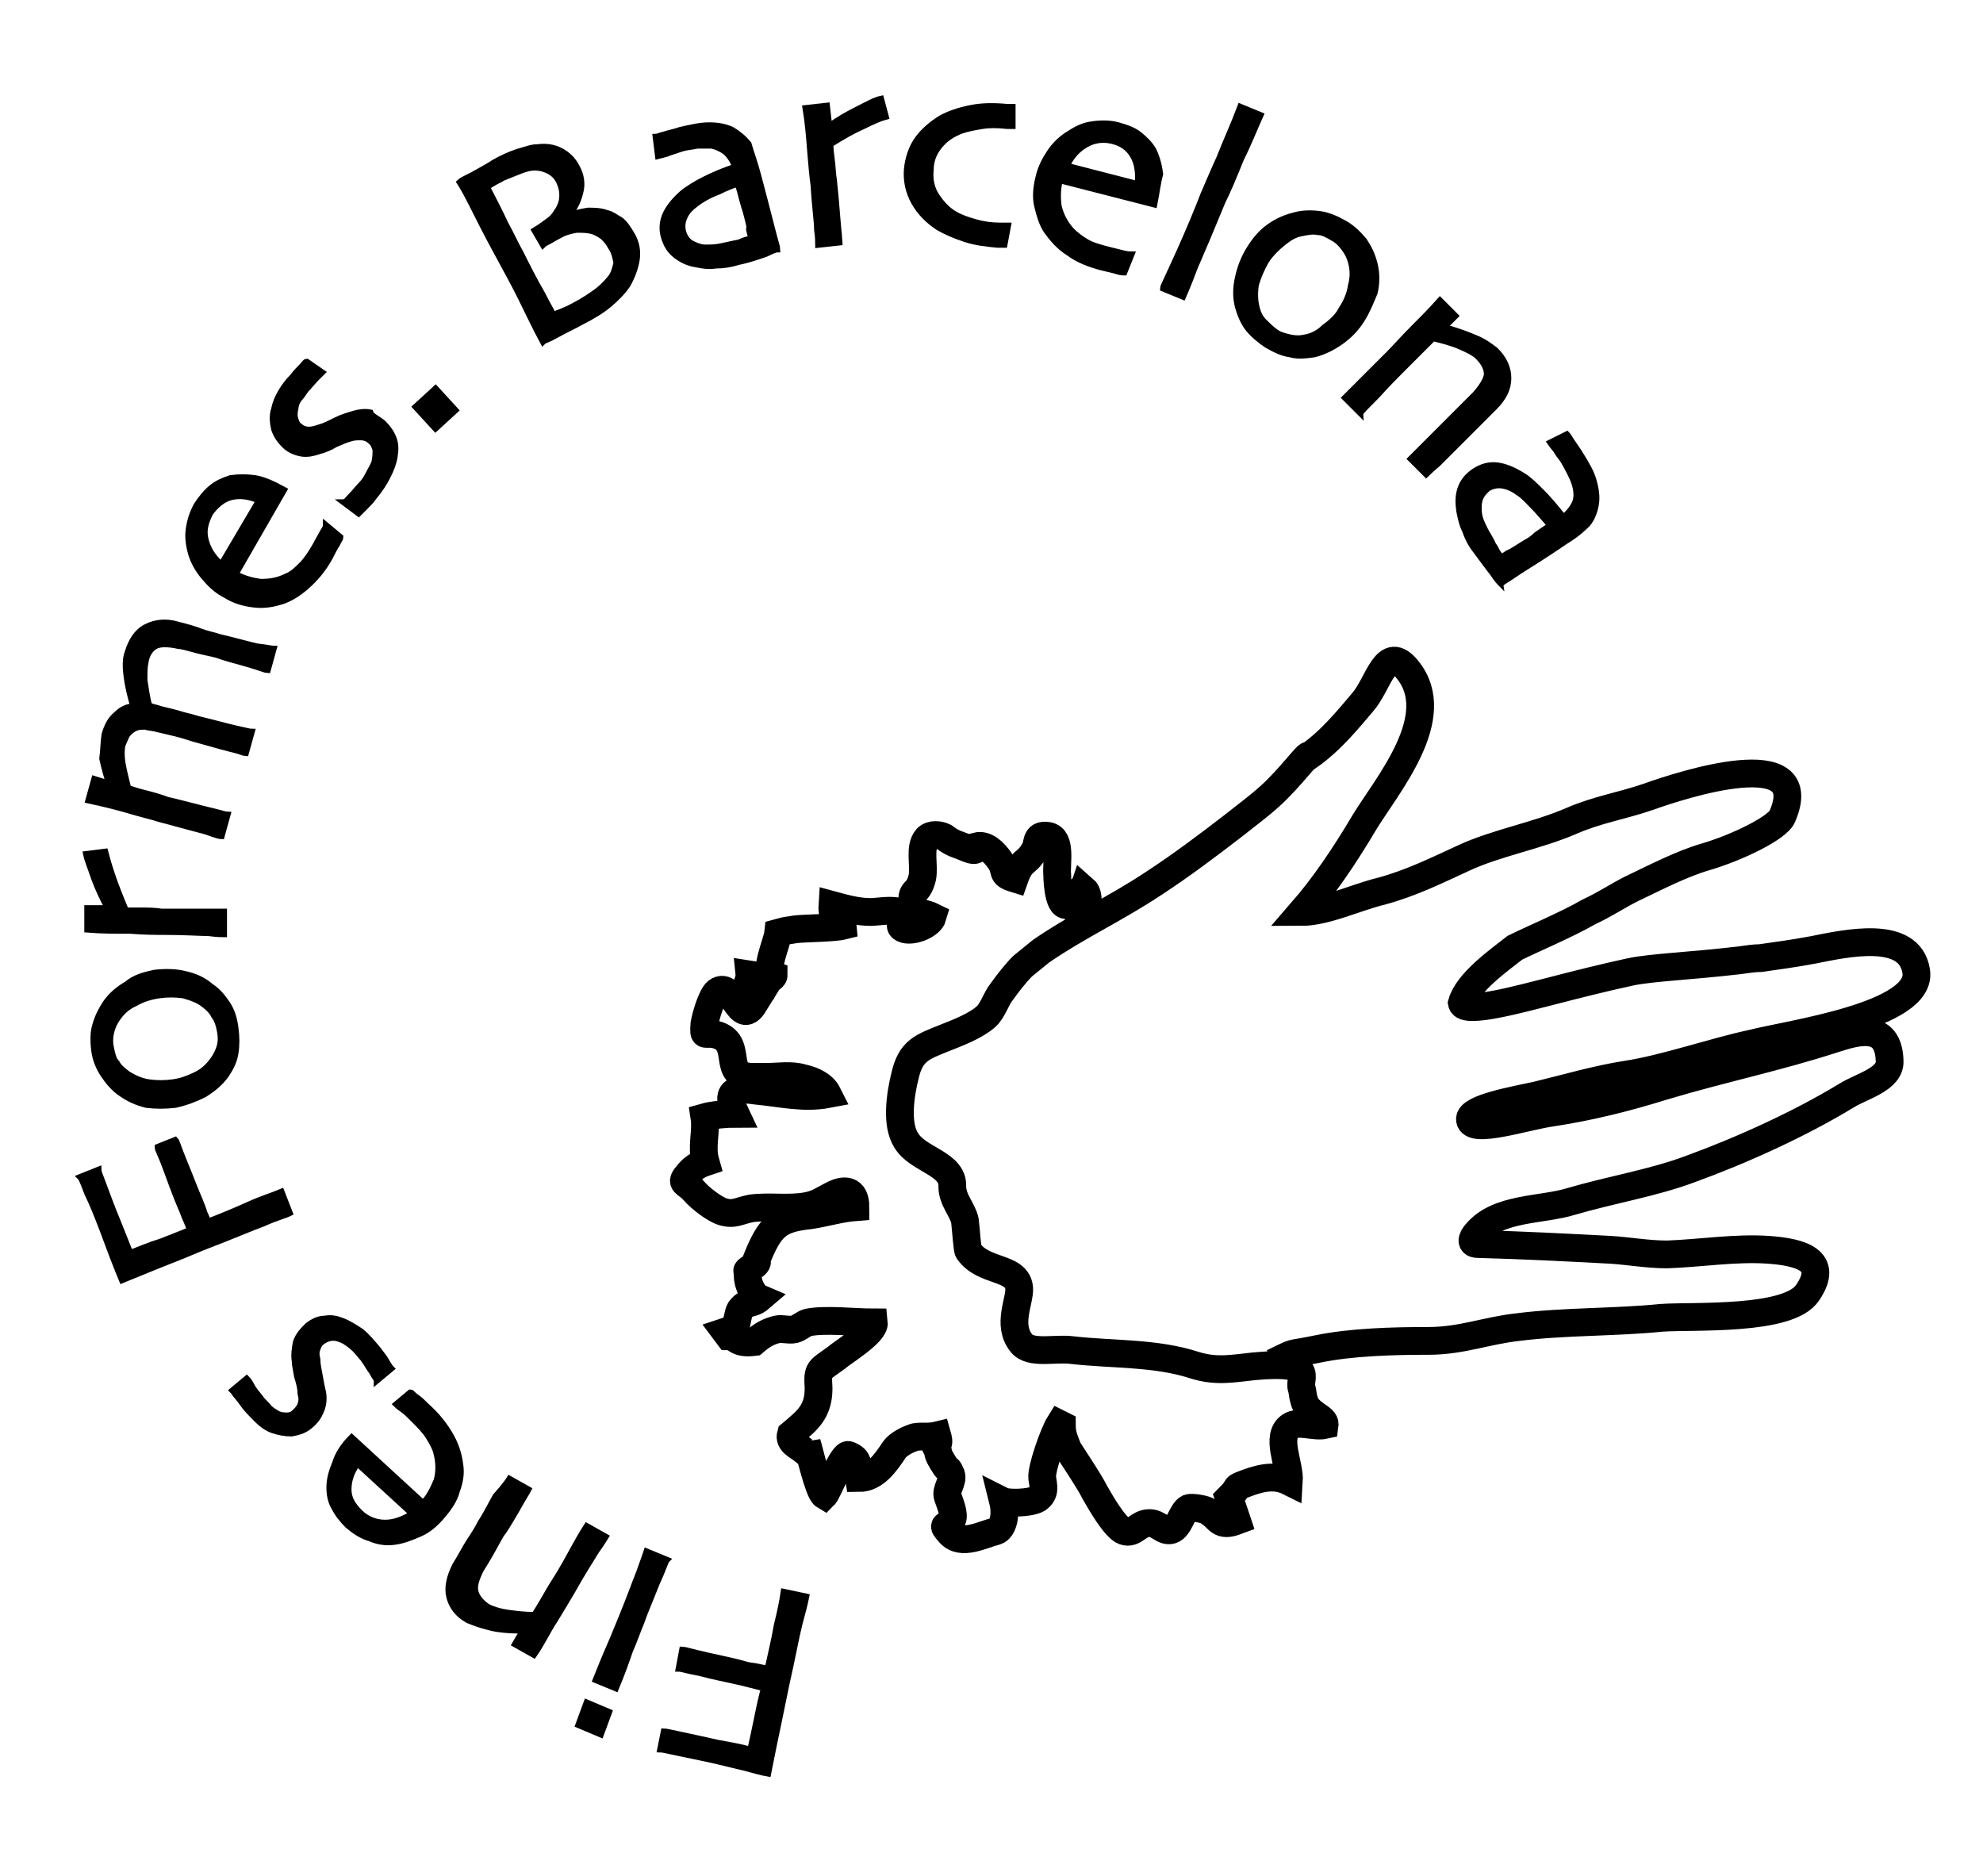 <?xml version="1.0" encoding="utf-8"?>
<!-- Generator: Adobe Illustrator 22.1.0, SVG Export Plug-In . SVG Version: 6.00 Build 0)  -->
<svg version="1.1" id="Capa_1" xmlns="http://www.w3.org/2000/svg" xmlns:xlink="http://www.w3.org/1999/xlink" x="0px" y="0px"
	 viewBox="0 0 172 162.7" style="enable-background:new 0 0 172 162.7;" xml:space="preserve">
<style type="text/css">
	.st0{fill:none;stroke:#000000;stroke-width:2.409;}
	.st1{fill:none;stroke:#000000;stroke-width:0.576;}
</style>
<g>
	<path class="st0" d="M94.3,80.1c-0.2-0.9,0.4-2.4-0.3-3c-0.2,0.6-0.3,1.2-0.8,1.6c-0.1-0.2-0.2-0.3-0.3-0.5c-1,1.2-1.2-1.6-1.2-2.3
		c-0.1-1,0.4-3.2-0.8-3.4c-1.2-0.2-0.8,0.8-1.2,1.3C89,75,88.6,74.5,88,76.2c-1.3-0.4-0.6-0.6-1.3-1.6c-0.5-0.7-1.2-1.4-2-1.2
		c0.1,0.7-0.9,0.1-1.5-0.1c-0.6-0.2-0.9-0.4-1.3-0.7c-0.4-0.2-1.1-0.3-1.5,0.1c-0.7,0.8-0.2,2.3-0.4,3.4c-0.4,1.7-1.1,0.8-0.8,2.6
		c0.2,0.5,1.1,0.5,1.7,0.8c-0.2,0.7-1.6,1.3-2.4,1.1c-1-0.3,0.4-0.9-0.3-1.4c-0.6-0.4-2-0.1-2.7-0.1c-1.1,0-2.2-0.3-3.3-0.6
		c-0.1,1.5,0.8,0.6,0.9,1.8c-0.8,0.2-3.2,0.2-4.1,0.3c-1.1,0.2-0.4,0-1.5,0.3c-0.1,0.9-1.3,3.4-0.4,3.7c0,0.2-0.5,0.4-0.6,0.6
		c-0.6-0.2-0.8-0.6-1.5-0.7c0.1,1-1.8,3.3,0.4,2.6c-1.3,2.1-1.8-2.1-3.2-1.1c-0.5,0.4-1,2.2-1.1,2.8c-0.1,1.4,0,0.6,1.2,1
		c2.2,0.8,0.2,3.6,3,3.6c0.6,0,0.5,0,1.2,0c1,0,2.1-0.2,3.1,0.1c0.9,0.2,1.8,0.6,2.2,1.4c-2.1,0.4-4.1-0.1-6.2-0.3
		c-2-0.3-2.7,0.1-1.8,2c-0.8,0-2,0.1-2.7,0.3c0.2,1.3-0.3,2.5,0.1,3.9c-0.6,0.2-1.1,0.5-1.5,1c-0.8,0.9-0.2,0.7,0.5,1.5
		c0.5,0.6,1.8,1.6,2.5,1.8c1,0.3,1.4-0.1,2.5-0.3c1.6-0.2,3.2,0.1,4.8-0.2c1-0.2,1.3-0.5,2.1-0.9c1.1-0.6,2.1-0.6,2.1,1
		c-1.3,0.1-2.6,0.5-3.9,0.7c-2.8,0.3-3.5,0.9-4.7,3.9c0.4,0.4-1.2,0.9-0.7,1c-0.2,0.7,0.3,2,1,2.3c-0.7,0.6-1.1,0.2-1.7,1
		c-0.2,0.3-0.3,1.3-0.4,1.5c-0.2,0.2-0.6,0.3-0.9,0.4c0,0,0.3,0.4,0.3,0.4c0.7,0,0.6,0.7,2.2,0.5c0.7-0.6,1.2-0.9,2-1.1
		c0.4-0.1,1,0.1,1.5,0c0.4-0.1,0.8-0.5,1.2-0.6c1.5-0.3,4,0,5.7,0c0.1,0.9-2.6,2.5-3.3,3.1c-1.5,1.1-1.6,0.9-1.5,2.6
		c0,1.5-0.5,2.4-1.7,3.4c-0.1,0.1-0.7,0.6-0.7,0.6c-0.2,0.7,0.6,1,1.1,1.4c0.1-0.2,0.3-0.4,0.3-0.6c0.2,0.6,1,4.2,1.5,4.5
		c0.3-0.3,1.6-3.7,2.1-3.5c1,0.4,0.7,0.8,0.9,2c1.4,0,2.3-1.3,3.1-2.5c0.3-0.4,1-0.8,1.6-1c0.4-0.2,1.3,0,2.1-0.2
		c0.4,1.4-0.6,0.2,0,1.2c0.2,0.4-0.2,0.1,0.7,1.5c0.3,0.4,0.2,0,0.5,0.7c0.2,0.6-0.5,1.3-0.3,1.9c0.2,0.6,0.6,1.5,0.4,2
		c-0.4,0.8-1.1,0.2-0.2,1.2c1,1.1,2.8,0.1,4-0.2c0.6-0.2,0.9-1.4,0.6-2.6c0.4,0.2,2.3,0.2,3-0.2c0.7-0.5,0.5-1.1,0.4-1.8
		c-0.1-0.8,1-3.9,1.5-4.7c0,0,0.2,0.1,0.2,0.1c0,0.8,0.2,1.2,0.5,2c0,0.1,1.8,2.7,2.4,3.9c0.4,0.7,1.7,3,2.5,3.3
		c0.9,0.3,1.2-0.7,2.2-0.7c0.8,0,1.2,0.8,1.9,0.6c0.7-0.2,0.9-1.6,1.5-1.9c0.3-0.1,1.5,0.1,1.7,0.3c1,0.6,0.9,1.4,2.5,0.8
		c-0.3-0.9-0.4-1.2-0.7-2c1-1,0.4-0.8,1.1-1.1c1.3-0.5,2.7-1,4.1-0.3c0.1-1.5-1.2-3.9,0.1-4.8c0.7-0.5,2.1,0.1,3-0.1
		c0.1-0.7-1.5-0.9-1.8-2.2c-0.1-0.3-0.1-0.7-0.2-1c-0.3-0.9,1.4-2.4-4.1-1.9c-1.9,0.2-3.3,0.5-5.2-0.1c-3.4-1.1-7.1-0.9-10.6-1.3
		c-1.5-0.2-3.6,0.4-4.4-0.6c-1.3-1.6-0.1-3.7-0.2-4.8c-0.2-1.9-3.1-1.3-4.4-3.2c-0.1-0.1-0.2-1.7-0.3-2.6c-0.2-1-1.1-1.8-1.1-3
		c0.1-2-3-2.3-4-4c-0.9-1.4-0.5-4-0.1-5.6c0.5-2.2,1.5-2.5,3.5-3.3c1-0.4,2.6-1,3.5-1.8c0.6-0.5,0.9-1.6,1.4-2.2
		c0.5-0.7,1.2-1.6,1.8-2.2l1.6-1.3c3.2-2.2,6.5-3.7,9.8-5.9c2.3-1.5,4.7-3.3,6.9-5c1-0.8,2.1-1.6,3.1-2.5c1.8-1.6,3.5-4,3.4-3.5
		c2-1.4,3.5-3.3,4.7-4.7c1.4-1.6,2-5.2,3.9-2.8c3.3,4.1-1.8,10-3.8,13.3c-1.6,2.7-3.4,5.4-5.4,7.7c2.1,0,4.8-1.3,6.9-1.8
		c2.6-0.7,4.8-1.8,7.2-2.9c2.8-1.3,6.3-1.9,9.3-3.2c2.3-1,4.4-1.3,6.7-2.1c2.8-1,14.4-4.8,11.6,1.7c-0.4,1-3.9,2.7-6.6,3.5
		c-2.1,0.6-4.4,1.8-6.5,2.8c-1.2,0.6-2.2,1.3-3.7,2c-1.9,1.1-5,2.4-6.4,3.1c-1.4,1.1-4.1,3-4.6,4.8c0.2,1,5.2-0.4,7.6-1
		c2.3-0.6,4.7-1.2,7-1.7c1.9-0.4,5.1-0.5,9.4-1c0.8-0.1,1.3-0.2,1.9-0.2c1.4-0.2,2.9-0.4,4.5-0.7c3-0.6,8.4-1.8,9,1.8
		c0.7,3.9-11.1,5.5-14.2,6.3c-3.3,0.7-7.6,2.2-10.9,2.7c-2.6,0.4-5.3,1.2-7.8,1.8c-1.8,0.4-5.9,1.1-5.8,2.1c0.1,1.3,4.9-0.3,7.1-0.6
		c3.3-0.5,6.5-1.3,9.7-2.3c5-1.5,9.9-2.5,14.8-4.1c1.9-0.6,4.7-1.5,4.8,1.9c0.1,1.6-2.4,2.2-3.7,3c-4.1,2.5-9.2,4.8-13.6,6.4
		c-3.2,1.2-6.9,1.8-10.3,2.8c-2.6,0.8-6.3,0.5-8.2,2.7c-0.2,0.2-0.8,1,0.1,1c3.9,0.1,7.7,0.3,11.5,0.5c1.6,0.1,3.2,0.4,4.9,0.4
		c2.9-0.1,5.9-0.6,8.8-0.4c2.8,0.2,5.3,0.9,3.4,3.7c-1.6,2.5-9.9,2-12.7,2.2c-3.9,0.4-8.5,0.3-12.4,0.8c-2.8,0.3-4.9,1.2-7.8,1.2
		c-3.1,0-6.7,0.1-9.6,0.7c-2.9,0.6-1.6,0.1-3.9,1.2"/>
	<path d="M57.6,150.2c0.1,0,0.6,0.1,1.5,0.3c0.9,0.2,1.9,0.4,3.2,0.7c0.6,0.1,1.1,0.2,1.6,0.3c0.5,0.1,0.9,0.2,1.2,0.3
		c0.2-0.9,0.4-1.8,0.6-2.8c0.2-1,0.4-1.9,0.6-2.6c-0.1,0-0.4-0.1-0.8-0.2c-0.4-0.1-0.8-0.2-1.2-0.3c-1.3-0.3-2.4-0.5-3.5-0.8
		c-1.1-0.2-1.7-0.4-1.9-0.4l0.3-1.6c0.1,0,0.8,0.2,2.1,0.5c1.3,0.3,2.4,0.5,3.4,0.8c0.3,0.1,0.7,0.1,1.1,0.2
		c0.4,0.1,0.7,0.1,0.8,0.2c0.3-1.4,0.6-2.6,0.8-3.8c0.3-1.2,0.5-2.2,0.6-2.9l1.9,0.4c-0.1,0.5-0.3,1.3-0.6,2.4
		c-0.3,1.2-0.6,2.9-1.1,5.1c-0.2,0.9-0.4,2-0.7,3.4c-0.3,1.4-0.6,2.9-0.9,4.4c-0.6-0.1-1.2-0.3-2-0.5c-0.8-0.2-1.7-0.4-2.5-0.6
		c-1.3-0.3-2.4-0.5-3.3-0.7c-0.9-0.2-1.4-0.3-1.5-0.3L57.6,150.2z"/>
	<path class="st1" d="M57.6,150.2c0.1,0,0.6,0.1,1.5,0.3c0.9,0.2,1.9,0.4,3.2,0.7c0.6,0.1,1.1,0.2,1.6,0.3c0.5,0.1,0.9,0.2,1.2,0.3
		c0.2-0.9,0.4-1.8,0.6-2.8c0.2-1,0.4-1.9,0.6-2.6c-0.1,0-0.4-0.1-0.8-0.2c-0.4-0.1-0.8-0.2-1.2-0.3c-1.3-0.3-2.4-0.5-3.5-0.8
		c-1.1-0.2-1.7-0.4-1.9-0.4l0.3-1.6c0.1,0,0.8,0.2,2.1,0.5c1.3,0.3,2.4,0.5,3.4,0.8c0.3,0.1,0.7,0.1,1.1,0.2
		c0.4,0.1,0.7,0.1,0.8,0.2c0.3-1.4,0.6-2.6,0.8-3.8c0.3-1.2,0.5-2.2,0.6-2.9l1.9,0.4c-0.1,0.5-0.3,1.3-0.6,2.4
		c-0.3,1.2-0.6,2.9-1.1,5.1c-0.2,0.9-0.4,2-0.7,3.4c-0.3,1.4-0.6,2.9-0.9,4.4c-0.6-0.1-1.2-0.3-2-0.5c-0.8-0.2-1.7-0.4-2.5-0.6
		c-1.3-0.3-2.4-0.5-3.3-0.7c-0.9-0.2-1.4-0.3-1.5-0.3L57.6,150.2z"/>
	<path d="M50.9,147.7l1.9,0.8l-0.7,1.9l-1.9-0.8L50.9,147.7z M56.1,134.6l1.7,0.7c-0.1,0.1-0.3,0.8-0.9,2.1c-0.5,1.3-1,2.4-1.3,3.3
		c-0.3,0.7-0.6,1.6-1,2.5c-0.3,0.9-0.7,2-1.2,3.2l-1.7-0.7c0.4-1,0.8-2,1.2-2.9c0.4-0.9,0.7-1.7,1-2.4c0.7-1.7,1.2-3.1,1.6-4.1
		C55.9,135.2,56.1,134.6,56.1,134.6"/>
	<path class="st1" d="M50.9,147.7l1.9,0.8l-0.7,1.9l-1.9-0.8L50.9,147.7z M56.1,134.6l1.7,0.7c-0.1,0.1-0.3,0.8-0.9,2.1
		c-0.5,1.3-1,2.4-1.3,3.3c-0.3,0.7-0.6,1.6-1,2.5c-0.3,0.9-0.7,2-1.2,3.2l-1.7-0.7c0.4-1,0.8-2,1.2-2.9c0.4-0.9,0.7-1.7,1-2.4
		c0.7-1.7,1.2-3.1,1.6-4.1C55.9,135.2,56.1,134.6,56.1,134.6z"/>
	<path d="M44.2,128.3l1.6,0.9c-0.1,0.2-0.5,0.8-1.1,1.9c-0.6,1-1,1.7-1.2,1.9c-0.2,0.3-0.5,0.9-0.9,1.6c-0.4,0.7-0.7,1.2-0.9,1.5
		c-0.4,0.8-0.6,1.4-0.5,1.9c0.1,0.5,0.5,1,1.1,1.4c0.4,0.2,1,0.4,1.7,0.5c0.7,0.1,1.5,0.2,2.4,0.2c0-0.1,0.3-0.5,0.7-1.2
		c0.4-0.7,0.8-1.4,1.2-2c0.5-0.8,1-1.7,1.6-2.8c0.6-1.1,1-1.7,1-1.7l1.6,0.9c0,0-0.3,0.5-0.8,1.2c-0.5,0.8-1.2,1.9-2.1,3.5
		c-0.4,0.7-0.9,1.5-1.5,2.5c-0.6,0.9-1.1,2-1.8,3l-1.6-0.9l0.7-1.2l0,0c-1.3,0-2.3-0.1-3-0.3c-0.8-0.2-1.3-0.4-1.8-0.6
		c-0.9-0.5-1.4-1.2-1.6-2c-0.2-0.8,0-1.7,0.5-2.7c0.5-0.8,0.9-1.6,1.3-2.2c0.4-0.6,0.7-1.1,0.9-1.5c0.4-0.6,0.8-1.4,1.3-2.3
		C43.9,128.8,44.2,128.3,44.2,128.3"/>
	<path class="st1" d="M44.2,128.3l1.6,0.9c-0.1,0.2-0.5,0.8-1.1,1.9c-0.6,1-1,1.7-1.2,1.9c-0.2,0.3-0.5,0.9-0.9,1.6
		c-0.4,0.7-0.7,1.2-0.9,1.5c-0.4,0.8-0.6,1.4-0.5,1.9c0.1,0.5,0.5,1,1.1,1.4c0.4,0.2,1,0.4,1.7,0.5c0.7,0.1,1.5,0.2,2.4,0.2
		c0-0.1,0.3-0.5,0.7-1.2c0.4-0.7,0.8-1.4,1.2-2c0.5-0.8,1-1.7,1.6-2.8c0.6-1.1,1-1.7,1-1.7l1.6,0.9c0,0-0.3,0.5-0.8,1.2
		c-0.5,0.8-1.2,1.9-2.1,3.5c-0.4,0.7-0.9,1.5-1.5,2.5c-0.6,0.9-1.1,2-1.8,3l-1.6-0.9l0.7-1.2l0,0c-1.3,0-2.3-0.1-3-0.3
		c-0.8-0.2-1.3-0.4-1.8-0.6c-0.9-0.5-1.4-1.2-1.6-2c-0.2-0.8,0-1.7,0.5-2.7c0.5-0.8,0.9-1.6,1.3-2.2c0.4-0.6,0.7-1.1,0.9-1.5
		c0.4-0.6,0.8-1.4,1.3-2.3C43.9,128.8,44.2,128.3,44.2,128.3z"/>
	<path d="M30.5,124.7l6.2,5.7c0.6-0.6,0.9-1.3,1.2-2c0.2-0.7,0.2-1.5,0-2.3c-0.1-0.5-0.4-1-0.7-1.5c-0.3-0.5-0.8-1-1.4-1.6
		c-0.3-0.3-0.6-0.6-0.9-0.8c-0.3-0.2-0.5-0.4-0.5-0.4l1.2-1c0.1,0,0.2,0.2,0.5,0.4c0.3,0.2,0.6,0.5,0.9,0.8c0.9,0.8,1.6,1.7,2.1,2.6
		c0.5,0.9,0.7,1.7,0.8,2.5c0.1,0.7,0,1.4-0.3,2.2c-0.2,0.8-0.7,1.5-1.3,2.2c-0.6,0.7-1.2,1.2-1.9,1.5c-0.7,0.3-1.4,0.6-2.2,0.7
		c-0.7,0.1-1.4,0-2.1-0.3c-0.7-0.2-1.3-0.6-1.9-1.1c-0.5-0.5-0.9-1-1.2-1.6c-0.3-0.5-0.4-1.1-0.4-1.7c0-0.7,0.2-1.4,0.5-2.1
		C29.3,126.2,29.8,125.4,30.5,124.7 M31,126.9c-0.6,0.8-0.8,1.6-0.8,2.3c0,0.8,0.4,1.4,1,2c0.6,0.6,1.4,0.9,2.2,0.9
		c0.8,0,1.6-0.3,2.4-0.8L31,126.9z"/>
	<path class="st1" d="M30.5,124.7l6.2,5.7c0.6-0.6,0.9-1.3,1.2-2c0.2-0.7,0.2-1.5,0-2.3c-0.1-0.5-0.4-1-0.7-1.5
		c-0.3-0.5-0.8-1-1.4-1.6c-0.3-0.3-0.6-0.6-0.9-0.8c-0.3-0.2-0.5-0.4-0.5-0.4l1.2-1c0.1,0,0.2,0.2,0.5,0.4c0.3,0.2,0.6,0.5,0.9,0.8
		c0.9,0.8,1.6,1.7,2.1,2.6c0.5,0.9,0.7,1.7,0.8,2.5c0.1,0.7,0,1.4-0.3,2.2c-0.2,0.8-0.7,1.5-1.3,2.2c-0.6,0.7-1.2,1.2-1.9,1.5
		c-0.7,0.3-1.4,0.6-2.2,0.7c-0.7,0.1-1.4,0-2.1-0.3c-0.7-0.2-1.3-0.6-1.9-1.1c-0.5-0.5-0.9-1-1.2-1.6c-0.3-0.5-0.4-1.1-0.4-1.7
		c0-0.7,0.2-1.4,0.5-2.1C29.3,126.2,29.8,125.4,30.5,124.7z M31,126.9c-0.6,0.8-0.8,1.6-0.8,2.3c0,0.8,0.4,1.4,1,2
		c0.6,0.6,1.4,0.9,2.2,0.9c0.8,0,1.6-0.3,2.4-0.8L31,126.9z"/>
	<path d="M26.7,115c0.5-0.4,1-0.6,1.5-0.6c0.5-0.1,1,0,1.5,0.2c0.5,0.2,1,0.5,1.6,0.9c0.5,0.4,1,1,1.5,1.6c0.2,0.3,0.5,0.6,0.7,1
		c0.2,0.3,0.3,0.5,0.4,0.6l-1.2,1c0-0.1-0.2-0.3-0.4-0.7c-0.3-0.4-0.5-0.8-0.8-1.2c-0.2-0.2-0.4-0.5-0.7-0.8
		c-0.3-0.3-0.6-0.5-0.9-0.7c-0.4-0.2-0.7-0.3-1-0.3c-0.3,0-0.6,0.1-0.9,0.3c-0.3,0.2-0.4,0.4-0.5,0.7c-0.1,0.3-0.1,0.5,0,0.9
		c0,0.4,0.1,0.9,0.2,1.4c0.1,0.6,0.2,1.1,0.3,1.5c0.1,0.6,0,1.2-0.2,1.6c-0.2,0.5-0.5,0.9-1,1.3c-0.5,0.4-1,0.5-1.5,0.6
		c-0.6,0-1.1-0.1-1.7-0.3c-0.5-0.2-0.9-0.5-1.3-0.9c-0.4-0.4-0.8-0.8-1.1-1.2c-0.3-0.4-0.5-0.7-0.7-0.9c-0.2-0.3-0.3-0.4-0.3-0.4
		l1.2-1c0,0,0.2,0.2,0.4,0.6c0.2,0.4,0.5,0.7,0.8,1.1c0.2,0.3,0.5,0.5,0.7,0.8c0.2,0.2,0.5,0.4,0.7,0.5c0.3,0.2,0.7,0.2,0.9,0.2
		c0.3,0,0.5-0.1,0.7-0.3c0.2-0.2,0.4-0.4,0.5-0.7c0.1-0.3,0.1-0.6,0-0.9c0-0.4-0.1-0.9-0.3-1.5c-0.1-0.6-0.2-1-0.2-1.3
		c-0.1-0.6,0-1.2,0.1-1.7C25.9,115.8,26.3,115.4,26.7,115"/>
	<path class="st1" d="M26.7,115c0.5-0.4,1-0.6,1.5-0.6c0.5-0.1,1,0,1.5,0.2c0.5,0.2,1,0.5,1.6,0.9c0.5,0.4,1,1,1.5,1.6
		c0.2,0.3,0.5,0.6,0.7,1c0.2,0.3,0.3,0.5,0.4,0.6l-1.2,1c0-0.1-0.2-0.3-0.4-0.7c-0.3-0.4-0.5-0.8-0.8-1.2c-0.2-0.2-0.4-0.5-0.7-0.8
		c-0.3-0.3-0.6-0.5-0.9-0.7c-0.4-0.2-0.7-0.3-1-0.3c-0.3,0-0.6,0.1-0.9,0.3c-0.3,0.2-0.4,0.4-0.5,0.7c-0.1,0.3-0.1,0.5,0,0.9
		c0,0.4,0.1,0.9,0.2,1.4c0.1,0.6,0.2,1.1,0.3,1.5c0.1,0.6,0,1.2-0.2,1.6c-0.2,0.5-0.5,0.9-1,1.3c-0.5,0.4-1,0.5-1.5,0.6
		c-0.6,0-1.1-0.1-1.7-0.3c-0.5-0.2-0.9-0.5-1.3-0.9c-0.4-0.4-0.8-0.8-1.1-1.2c-0.3-0.4-0.5-0.7-0.7-0.9c-0.2-0.3-0.3-0.4-0.3-0.4
		l1.2-1c0,0,0.2,0.2,0.4,0.6c0.2,0.4,0.5,0.7,0.8,1.1c0.2,0.3,0.5,0.5,0.7,0.8c0.2,0.2,0.5,0.4,0.7,0.5c0.3,0.2,0.7,0.2,0.9,0.2
		c0.3,0,0.5-0.1,0.7-0.3c0.2-0.2,0.4-0.4,0.5-0.7c0.1-0.3,0.1-0.6,0-0.9c0-0.4-0.1-0.9-0.3-1.5c-0.1-0.6-0.2-1-0.2-1.3
		c-0.1-0.6,0-1.2,0.1-1.7C25.9,115.8,26.3,115.4,26.7,115z"/>
	<path d="M8.5,101.5c0,0.1,0.2,0.6,0.5,1.4c0.3,0.8,0.7,1.9,1.2,3.1c0.2,0.5,0.4,1,0.6,1.5c0.2,0.5,0.3,0.8,0.5,1.2
		c0.8-0.3,1.7-0.7,2.7-1c1-0.4,1.8-0.7,2.5-1c0-0.1-0.1-0.3-0.3-0.8c-0.2-0.4-0.3-0.8-0.5-1.2c-0.5-1.2-0.9-2.3-1.3-3.4
		c-0.4-1.1-0.7-1.6-0.7-1.8l1.5-0.6c0.1,0.1,0.3,0.8,0.8,2c0.5,1.2,0.9,2.3,1.3,3.2c0.1,0.3,0.3,0.7,0.4,1.1
		c0.2,0.4,0.3,0.7,0.3,0.8c1.3-0.5,2.5-1,3.6-1.5c1.1-0.5,2.1-0.8,2.8-1.1l0.7,1.8c-0.4,0.2-1.2,0.4-2.3,0.9
		c-1.1,0.4-2.7,1.1-4.8,1.9c-0.8,0.3-1.9,0.8-3.2,1.3c-1.3,0.5-2.7,1.1-4.2,1.7c-0.2-0.5-0.5-1.2-0.8-2c-0.3-0.8-0.6-1.6-0.9-2.4
		c-0.5-1.3-0.9-2.3-1.3-3.1c-0.3-0.8-0.5-1.3-0.6-1.4L8.5,101.5z"/>
	<path class="st1" d="M8.5,101.5c0,0.1,0.2,0.6,0.5,1.4c0.3,0.8,0.7,1.9,1.2,3.1c0.2,0.5,0.4,1,0.6,1.5c0.2,0.5,0.3,0.8,0.5,1.2
		c0.8-0.3,1.7-0.7,2.7-1c1-0.4,1.8-0.7,2.5-1c0-0.1-0.1-0.3-0.3-0.8c-0.2-0.4-0.3-0.8-0.5-1.2c-0.5-1.2-0.9-2.3-1.3-3.4
		c-0.4-1.1-0.7-1.6-0.7-1.8l1.5-0.6c0.1,0.1,0.3,0.8,0.8,2c0.5,1.2,0.9,2.3,1.3,3.2c0.1,0.3,0.3,0.7,0.4,1.1
		c0.2,0.4,0.3,0.7,0.3,0.8c1.3-0.5,2.5-1,3.6-1.5c1.1-0.5,2.1-0.8,2.8-1.1l0.7,1.8c-0.4,0.2-1.2,0.4-2.3,0.9
		c-1.1,0.4-2.7,1.1-4.8,1.9c-0.8,0.3-1.9,0.8-3.2,1.3c-1.3,0.5-2.7,1.1-4.2,1.7c-0.2-0.5-0.5-1.2-0.8-2c-0.3-0.8-0.6-1.6-0.9-2.4
		c-0.5-1.3-0.9-2.3-1.3-3.1c-0.3-0.8-0.5-1.3-0.6-1.4L8.5,101.5z"/>
	<path d="M13.4,84.4c0.9-0.1,1.8-0.1,2.6,0.1c0.9,0.2,1.6,0.5,2.3,1.1c0.6,0.4,1,0.9,1.4,1.5c0.4,0.6,0.6,1.3,0.7,2.1
		c0.1,0.7,0.1,1.5,0,2.1c-0.1,0.7-0.4,1.3-0.8,1.9c-0.5,0.7-1.1,1.2-1.9,1.7c-0.8,0.4-1.6,0.7-2.5,0.9c-0.9,0.1-1.7,0.1-2.5,0
		c-0.8-0.2-1.5-0.5-2.2-1c-0.6-0.4-1.1-1-1.5-1.6c-0.4-0.6-0.7-1.3-0.8-2.1c-0.1-0.8-0.1-1.6,0.1-2.2c0.2-0.7,0.5-1.3,0.9-1.9
		c0.5-0.7,1.1-1.2,1.8-1.6C11.7,84.8,12.5,84.6,13.4,84.4 M13.8,86.3c-0.7,0.1-1.4,0.3-2.1,0.7c-0.7,0.3-1.2,0.8-1.6,1.4
		c-0.2,0.3-0.4,0.7-0.5,1.2c-0.1,0.4-0.1,0.9,0,1.3c0.1,0.5,0.2,1,0.5,1.3c0.2,0.4,0.6,0.7,1,1c0.5,0.3,1.1,0.6,1.8,0.7
		c0.7,0.1,1.4,0.1,2.1,0c0.8-0.1,1.5-0.4,2.1-0.7c0.6-0.3,1.1-0.8,1.5-1.4c0.2-0.3,0.4-0.7,0.5-1.1c0.1-0.4,0.1-0.8,0-1.3
		c-0.1-0.5-0.2-0.9-0.5-1.3c-0.2-0.4-0.5-0.7-0.9-1c-0.5-0.4-1.1-0.6-1.8-0.8C15.2,86.2,14.5,86.2,13.8,86.3"/>
	<path class="st1" d="M13.4,84.4c0.9-0.1,1.8-0.1,2.6,0.1c0.9,0.2,1.6,0.5,2.3,1.1c0.6,0.4,1,0.9,1.4,1.5c0.4,0.6,0.6,1.3,0.7,2.1
		c0.1,0.7,0.1,1.5,0,2.1c-0.1,0.7-0.4,1.3-0.8,1.9c-0.5,0.7-1.1,1.2-1.9,1.7c-0.8,0.4-1.6,0.7-2.5,0.9c-0.9,0.1-1.7,0.1-2.5,0
		c-0.8-0.2-1.5-0.5-2.2-1c-0.6-0.4-1.1-1-1.5-1.6c-0.4-0.6-0.7-1.3-0.8-2.1c-0.1-0.8-0.1-1.6,0.1-2.2c0.2-0.7,0.5-1.3,0.9-1.9
		c0.5-0.7,1.1-1.2,1.8-1.6C11.7,84.8,12.5,84.6,13.4,84.4z M13.8,86.3c-0.7,0.1-1.4,0.3-2.1,0.7c-0.7,0.3-1.2,0.8-1.6,1.4
		c-0.2,0.3-0.4,0.7-0.5,1.2c-0.1,0.4-0.1,0.9,0,1.3c0.1,0.5,0.2,1,0.5,1.3c0.2,0.4,0.6,0.7,1,1c0.5,0.3,1.1,0.6,1.8,0.7
		c0.7,0.1,1.4,0.1,2.1,0c0.8-0.1,1.5-0.4,2.1-0.7c0.6-0.3,1.1-0.8,1.5-1.4c0.2-0.3,0.4-0.7,0.5-1.1c0.1-0.4,0.1-0.8,0-1.3
		c-0.1-0.5-0.2-0.9-0.5-1.3c-0.2-0.4-0.5-0.7-0.9-1c-0.5-0.4-1.1-0.6-1.8-0.8C15.2,86.2,14.5,86.2,13.8,86.3z"/>
	<path d="M9.1,73.9c0.1,0.4,0.3,1.1,0.6,2c0.3,0.9,0.7,1.9,1.2,3.1c0.1,0,0.5,0,1.2,0c0.7,0,1.3,0,1.9,0.1c0.9,0,2,0,3.3,0
		c1.3,0,2,0,2.1,0l0,1.9c-0.1,0-0.6,0-1.3-0.1c-0.7,0-2-0.1-3.8-0.1c-0.7,0-1.7,0-3-0.1c-1.3,0-2.5,0-3.7-0.1l0-1.8l1.8,0l0,0
		c-0.5-0.9-0.9-1.8-1.2-2.6c-0.3-0.9-0.6-1.6-0.7-2.1L9.1,73.9z"/>
	<path class="st1" d="M9.1,73.9c0.1,0.4,0.3,1.1,0.6,2c0.3,0.9,0.7,1.9,1.2,3.1c0.1,0,0.5,0,1.2,0c0.7,0,1.3,0,1.9,0.1
		c0.9,0,2,0,3.3,0c1.3,0,2,0,2.1,0l0,1.9c-0.1,0-0.6,0-1.3-0.1c-0.7,0-2-0.1-3.8-0.1c-0.7,0-1.7,0-3-0.1c-1.3,0-2.5,0-3.7-0.1l0-1.8
		l1.8,0l0,0c-0.5-0.9-0.9-1.8-1.2-2.6c-0.3-0.9-0.6-1.6-0.7-2.1L9.1,73.9z"/>
	<path d="M23.7,56.3l-0.5,1.8c-0.1,0-0.6-0.2-1.6-0.5c-1-0.3-1.9-0.5-2.7-0.8c-0.3-0.1-0.9-0.2-1.7-0.4c-0.8-0.2-1.4-0.4-1.7-0.4
		c-0.9-0.2-1.6-0.2-2,0c-0.4,0.2-0.8,0.7-0.9,1.4c-0.1,0.4-0.1,0.9-0.1,1.6c0.1,0.6,0.2,1.4,0.4,2.2c0,0,0.1,0,0.2,0.1
		c0.1,0,0.3,0.1,0.4,0.1c0.6,0.2,1.2,0.3,1.9,0.5c0.6,0.2,1.2,0.3,1.8,0.5c1.3,0.3,2.3,0.6,3.2,0.8c0.9,0.2,1.3,0.3,1.4,0.3
		l-0.5,1.8c-0.1,0-0.5-0.2-1.4-0.4c-0.8-0.2-1.8-0.5-2.9-0.8c-0.4-0.1-0.9-0.3-1.7-0.5c-0.8-0.2-1.3-0.3-1.7-0.4
		c-0.3-0.1-0.7-0.1-1-0.2c-0.3,0-0.6,0-0.8,0.1c-0.3,0.1-0.5,0.3-0.7,0.5c-0.2,0.2-0.3,0.6-0.5,1c-0.1,0.4-0.1,1,0,1.6
		c0.1,0.6,0.3,1.4,0.5,2.2c0.1,0,0.6,0.2,1.4,0.4c0.8,0.2,1.5,0.4,2,0.6c0.9,0.2,2,0.5,3.2,0.8c1.3,0.3,1.9,0.5,2,0.5l-0.5,1.8
		c-0.1,0-0.5-0.1-1.3-0.4c-0.8-0.2-2.2-0.6-4.1-1.1c-0.6-0.2-1.5-0.4-2.5-0.7c-1-0.3-2.2-0.6-3.6-0.9l0.5-1.8l1.3,0.4l0,0
		c-0.2-0.6-0.4-1.3-0.6-2.2C9,65,9,64.3,9.1,63.7c0.2-0.7,0.5-1.3,1-1.7c0.4-0.4,0.9-0.7,1.5-0.7l0,0c-0.3-1-0.5-1.9-0.6-2.7
		c-0.1-0.8-0.1-1.5,0.1-2c0.3-1,0.8-1.8,1.6-2.2c0.8-0.4,1.7-0.5,2.7-0.2c0.8,0.2,1.5,0.4,2,0.6c0.5,0.2,1.1,0.3,1.7,0.5
		c1.3,0.3,2.3,0.6,3.2,0.8C23.2,56.2,23.6,56.3,23.7,56.3"/>
	<path class="st1" d="M23.7,56.3l-0.5,1.8c-0.1,0-0.6-0.2-1.6-0.5c-1-0.3-1.9-0.5-2.7-0.8c-0.3-0.1-0.9-0.2-1.7-0.4
		c-0.8-0.2-1.4-0.4-1.7-0.4c-0.9-0.2-1.6-0.2-2,0c-0.4,0.2-0.8,0.7-0.9,1.4c-0.1,0.4-0.1,0.9-0.1,1.6c0.1,0.6,0.2,1.4,0.4,2.2
		c0,0,0.1,0,0.2,0.1c0.1,0,0.3,0.1,0.4,0.1c0.6,0.2,1.2,0.3,1.9,0.5c0.6,0.2,1.2,0.3,1.8,0.5c1.3,0.3,2.3,0.6,3.2,0.8
		c0.9,0.2,1.3,0.3,1.4,0.3l-0.5,1.8c-0.1,0-0.5-0.2-1.4-0.4c-0.8-0.2-1.8-0.5-2.9-0.8c-0.4-0.1-0.9-0.3-1.7-0.5
		c-0.8-0.2-1.3-0.3-1.7-0.4c-0.3-0.1-0.7-0.1-1-0.2c-0.3,0-0.6,0-0.8,0.1c-0.3,0.1-0.5,0.3-0.7,0.5c-0.2,0.2-0.3,0.6-0.5,1
		c-0.1,0.4-0.1,1,0,1.6c0.1,0.6,0.3,1.4,0.5,2.2c0.1,0,0.6,0.2,1.4,0.4c0.8,0.2,1.5,0.4,2,0.6c0.9,0.2,2,0.5,3.2,0.8
		c1.3,0.3,1.9,0.5,2,0.5l-0.5,1.8c-0.1,0-0.5-0.1-1.3-0.4c-0.8-0.2-2.2-0.6-4.1-1.1c-0.6-0.2-1.5-0.4-2.5-0.7
		c-1-0.3-2.2-0.6-3.6-0.9l0.5-1.8l1.3,0.4l0,0c-0.2-0.6-0.4-1.3-0.6-2.2C9,65,9,64.3,9.1,63.7c0.2-0.7,0.5-1.3,1-1.7
		c0.4-0.4,0.9-0.7,1.5-0.7l0,0c-0.3-1-0.5-1.9-0.6-2.7c-0.1-0.8-0.1-1.5,0.1-2c0.3-1,0.8-1.8,1.6-2.2c0.8-0.4,1.7-0.5,2.7-0.2
		c0.8,0.2,1.5,0.4,2,0.6c0.5,0.2,1.1,0.3,1.7,0.5c1.3,0.3,2.3,0.6,3.2,0.8C23.2,56.2,23.6,56.3,23.7,56.3z"/>
	<path d="M24.6,42.5l-4.2,7.3c0.7,0.4,1.5,0.6,2.2,0.7c0.8,0,1.5-0.1,2.3-0.5c0.5-0.2,0.9-0.6,1.3-1c0.4-0.4,0.8-1,1.2-1.7
		c0.2-0.4,0.4-0.7,0.6-1.1c0.2-0.3,0.3-0.5,0.3-0.6l1.2,1c0,0.1-0.1,0.2-0.3,0.6c-0.2,0.3-0.4,0.7-0.6,1.1c-0.6,1.1-1.3,1.9-2.1,2.6
		c-0.7,0.6-1.5,1.1-2.3,1.3c-0.7,0.2-1.4,0.3-2.2,0.2c-0.8-0.1-1.6-0.3-2.4-0.8c-0.8-0.4-1.4-1-1.9-1.6c-0.5-0.6-0.9-1.3-1.1-2
		c-0.2-0.7-0.3-1.4-0.2-2.1c0.1-0.7,0.3-1.4,0.7-2.1c0.4-0.6,0.8-1.1,1.3-1.5c0.5-0.4,1-0.6,1.6-0.8c0.7-0.1,1.4-0.1,2.1,0
		C22.8,41.6,23.7,42,24.6,42.5 M22.5,43.4c-0.9-0.4-1.7-0.5-2.5-0.3c-0.7,0.2-1.3,0.7-1.8,1.4c-0.4,0.8-0.6,1.5-0.4,2.3
		c0.2,0.8,0.6,1.5,1.4,2.2L22.5,43.4z"/>
	<path class="st1" d="M24.6,42.5l-4.2,7.3c0.7,0.4,1.5,0.6,2.2,0.7c0.8,0,1.5-0.1,2.3-0.5c0.5-0.2,0.9-0.6,1.3-1
		c0.4-0.4,0.8-1,1.2-1.7c0.2-0.4,0.4-0.7,0.6-1.1c0.2-0.3,0.3-0.5,0.3-0.6l1.2,1c0,0.1-0.1,0.2-0.3,0.6c-0.2,0.3-0.4,0.7-0.6,1.1
		c-0.6,1.1-1.3,1.9-2.1,2.6c-0.7,0.6-1.5,1.1-2.3,1.3c-0.7,0.2-1.4,0.3-2.2,0.2c-0.8-0.1-1.6-0.3-2.4-0.8c-0.8-0.4-1.4-1-1.9-1.6
		c-0.5-0.6-0.9-1.3-1.1-2c-0.2-0.7-0.3-1.4-0.2-2.1c0.1-0.7,0.3-1.4,0.7-2.1c0.4-0.6,0.8-1.1,1.3-1.5c0.5-0.4,1-0.6,1.6-0.8
		c0.7-0.1,1.4-0.1,2.1,0C22.8,41.6,23.7,42,24.6,42.5z M22.5,43.4c-0.9-0.4-1.7-0.5-2.5-0.3c-0.7,0.2-1.3,0.7-1.8,1.4
		c-0.4,0.8-0.6,1.5-0.4,2.3c0.2,0.8,0.6,1.5,1.4,2.2L22.5,43.4z"/>
	<path d="M33.2,36.7c0.4,0.4,0.7,0.8,0.9,1.3c0.2,0.5,0.2,1,0.1,1.6c-0.1,0.6-0.3,1.1-0.6,1.7c-0.3,0.6-0.7,1.2-1.2,1.8
		c-0.2,0.3-0.5,0.6-0.8,0.9c-0.3,0.3-0.5,0.5-0.5,0.5l-1.2-0.9c0.1,0,0.2-0.2,0.6-0.6c0.3-0.3,0.6-0.7,0.9-1
		c0.2-0.2,0.4-0.5,0.6-0.9c0.2-0.4,0.4-0.7,0.5-1c0.1-0.4,0.1-0.8,0.1-1.1c-0.1-0.3-0.2-0.6-0.5-0.8c-0.2-0.2-0.5-0.3-0.8-0.3
		c-0.3,0-0.6,0-0.9,0.1c-0.4,0.1-0.8,0.3-1.3,0.5c-0.5,0.3-1,0.5-1.4,0.6c-0.6,0.2-1.1,0.3-1.6,0.2c-0.5-0.1-1-0.3-1.4-0.7
		c-0.4-0.4-0.7-0.8-0.9-1.4c-0.1-0.5-0.2-1.1,0-1.7c0.1-0.5,0.3-1,0.6-1.5c0.3-0.5,0.6-0.9,1-1.3c0.3-0.4,0.6-0.7,0.8-0.9
		c0.2-0.2,0.3-0.4,0.4-0.4l1.3,0.9c0,0-0.2,0.2-0.5,0.5c-0.3,0.3-0.6,0.7-0.9,1c-0.2,0.3-0.4,0.6-0.6,0.8c-0.2,0.3-0.3,0.6-0.3,0.8
		c-0.1,0.4-0.1,0.7,0,1c0.1,0.3,0.2,0.5,0.4,0.6c0.2,0.2,0.5,0.3,0.8,0.3c0.3,0,0.6-0.1,0.9-0.2c0.4-0.1,0.8-0.3,1.4-0.6
		c0.6-0.3,1-0.4,1.3-0.5c0.6-0.2,1.2-0.3,1.7-0.2C32.2,36.1,32.7,36.3,33.2,36.7"/>
	<path class="st1" d="M33.2,36.7c0.4,0.4,0.7,0.8,0.9,1.3c0.2,0.5,0.2,1,0.1,1.6c-0.1,0.6-0.3,1.1-0.6,1.7c-0.3,0.6-0.7,1.2-1.2,1.8
		c-0.2,0.3-0.5,0.6-0.8,0.9c-0.3,0.3-0.5,0.5-0.5,0.5l-1.2-0.9c0.1,0,0.2-0.2,0.6-0.6c0.3-0.3,0.6-0.7,0.9-1
		c0.2-0.2,0.4-0.5,0.6-0.9c0.2-0.4,0.4-0.7,0.5-1c0.1-0.4,0.1-0.8,0.1-1.1c-0.1-0.3-0.2-0.6-0.5-0.8c-0.2-0.2-0.5-0.3-0.8-0.3
		c-0.3,0-0.6,0-0.9,0.1c-0.4,0.1-0.8,0.3-1.3,0.5c-0.5,0.3-1,0.5-1.4,0.6c-0.6,0.2-1.1,0.3-1.6,0.2c-0.5-0.1-1-0.3-1.4-0.7
		c-0.4-0.4-0.7-0.8-0.9-1.4c-0.1-0.5-0.2-1.1,0-1.7c0.1-0.5,0.3-1,0.6-1.5c0.3-0.5,0.6-0.9,1-1.3c0.3-0.4,0.6-0.7,0.8-0.9
		c0.2-0.2,0.3-0.4,0.4-0.4l1.3,0.9c0,0-0.2,0.2-0.5,0.5c-0.3,0.3-0.6,0.7-0.9,1c-0.2,0.3-0.4,0.6-0.6,0.8c-0.2,0.3-0.3,0.6-0.3,0.8
		c-0.1,0.4-0.1,0.7,0,1c0.1,0.3,0.2,0.5,0.4,0.6c0.2,0.2,0.5,0.3,0.8,0.3c0.3,0,0.6-0.1,0.9-0.2c0.4-0.1,0.8-0.3,1.4-0.6
		c0.6-0.3,1-0.4,1.3-0.5c0.6-0.2,1.2-0.3,1.7-0.2C32.2,36.1,32.7,36.3,33.2,36.7z"/>
	<rect x="36.6" y="34.2" transform="matrix(0.737 -0.676 0.676 0.737 -14.011 34.828)" width="2.3" height="2.5"/>
	
		<rect x="36.6" y="34.2" transform="matrix(0.737 -0.676 0.676 0.737 -14.011 34.828)" class="st1" width="2.3" height="2.5"/>
	<path d="M54.8,20.4c0.4,0.7,0.5,1.4,0.4,2.1c-0.1,0.7-0.4,1.5-0.8,2.2c-0.4,0.6-1,1.2-1.6,1.7c-0.6,0.5-1.4,1-2.4,1.5
		c-0.7,0.4-1.4,0.7-2.1,1.1c-0.7,0.4-1.1,0.5-1.2,0.6c-0.7-1.3-1.3-2.6-1.9-3.8c-0.6-1.2-1.2-2.3-1.8-3.4c-1.1-2-1.9-3.6-2.5-4.8
		c-0.6-1.2-1-1.8-1-1.8c0.1-0.1,0.5-0.3,1.1-0.6c0.7-0.4,1.3-0.7,1.9-1.1c0.7-0.4,1.4-0.7,2-0.9c0.7-0.2,1.2-0.4,1.7-0.4
		c0.8-0.1,1.4,0,2,0.3c0.6,0.3,1.1,0.8,1.4,1.4c0.4,0.7,0.5,1.5,0.3,2.2c-0.2,0.8-0.5,1.4-1,1.9l0.1,0.1c0.5-0.2,1-0.3,1.6-0.4
		c0.5,0,1.1,0,1.6,0.2c0.5,0.1,0.8,0.4,1.2,0.6C54.2,19.4,54.5,19.9,54.8,20.4 M53,21.4c-0.2-0.4-0.4-0.6-0.7-0.9
		c-0.3-0.2-0.6-0.4-1-0.5c-0.4-0.1-0.8-0.1-1.3-0.1c-0.5,0.1-1,0.2-1.5,0.5c-0.4,0.2-0.7,0.4-0.9,0.5c-0.2,0.1-0.4,0.2-0.5,0.3
		L46.4,20c0.5-0.3,0.9-0.6,1.3-0.9s0.6-0.7,0.8-1c0.2-0.4,0.3-0.7,0.3-1.2c0-0.4-0.1-0.8-0.3-1.2c-0.2-0.4-0.5-0.7-0.9-0.9
		c-0.4-0.2-0.8-0.3-1.2-0.3c-0.4,0-0.8,0.1-1.3,0.3c-0.5,0.2-1,0.4-1.5,0.6c-0.3,0.2-0.6,0.3-0.9,0.5c-0.3,0.2-0.4,0.2-0.5,0.3
		c0.5,1,1.1,2.1,1.6,3.2c0.6,1.1,1,2,1.3,2.5c0.6,1.2,1.2,2.4,1.9,3.6c0.6,1.2,1,1.8,1,1.9c0.1-0.1,0.3-0.2,0.6-0.3
		c0.2-0.1,0.5-0.2,0.7-0.3c0.8-0.4,1.5-0.8,2.2-1.3c0.6-0.4,1.1-0.9,1.5-1.4c0.3-0.4,0.4-0.9,0.5-1.3C53.4,22.3,53.3,21.8,53,21.4"
		/>
	<path class="st1" d="M54.8,20.4c0.4,0.7,0.5,1.4,0.4,2.1c-0.1,0.7-0.4,1.5-0.8,2.2c-0.4,0.6-1,1.2-1.6,1.7c-0.6,0.5-1.4,1-2.4,1.5
		c-0.7,0.4-1.4,0.7-2.1,1.1c-0.7,0.4-1.1,0.5-1.2,0.6c-0.7-1.3-1.3-2.6-1.9-3.8c-0.6-1.2-1.2-2.3-1.8-3.4c-1.1-2-1.9-3.6-2.5-4.8
		c-0.6-1.2-1-1.8-1-1.8c0.1-0.1,0.5-0.3,1.1-0.6c0.7-0.4,1.3-0.7,1.9-1.1c0.7-0.4,1.4-0.7,2-0.9c0.7-0.2,1.2-0.4,1.7-0.4
		c0.8-0.1,1.4,0,2,0.3c0.6,0.3,1.1,0.8,1.4,1.4c0.4,0.7,0.5,1.5,0.3,2.2c-0.2,0.8-0.5,1.4-1,1.9l0.1,0.1c0.5-0.2,1-0.3,1.6-0.4
		c0.5,0,1.1,0,1.6,0.2c0.5,0.1,0.8,0.4,1.2,0.6C54.2,19.4,54.5,19.9,54.8,20.4z M53,21.4c-0.2-0.4-0.4-0.6-0.7-0.9
		c-0.3-0.2-0.6-0.4-1-0.5c-0.4-0.1-0.8-0.1-1.3-0.1c-0.5,0.1-1,0.2-1.5,0.5c-0.4,0.2-0.7,0.4-0.9,0.5c-0.2,0.1-0.4,0.2-0.5,0.3
		L46.4,20c0.5-0.3,0.9-0.6,1.3-0.9s0.6-0.7,0.8-1c0.2-0.4,0.3-0.7,0.3-1.2c0-0.4-0.1-0.8-0.3-1.2c-0.2-0.4-0.5-0.7-0.9-0.9
		c-0.4-0.2-0.8-0.3-1.2-0.3c-0.4,0-0.8,0.1-1.3,0.3c-0.5,0.2-1,0.4-1.5,0.6c-0.3,0.2-0.6,0.3-0.9,0.5c-0.3,0.2-0.4,0.2-0.5,0.3
		c0.5,1,1.1,2.1,1.6,3.2c0.6,1.1,1,2,1.3,2.5c0.6,1.2,1.2,2.4,1.9,3.6c0.6,1.2,1,1.8,1,1.9c0.1-0.1,0.3-0.2,0.6-0.3
		c0.2-0.1,0.5-0.2,0.7-0.3c0.8-0.4,1.5-0.8,2.2-1.3c0.6-0.4,1.1-0.9,1.5-1.4c0.3-0.4,0.4-0.9,0.5-1.3C53.4,22.3,53.3,21.8,53,21.4z"
		/>
	<path d="M65.7,15.1c0.5,1.9,0.9,3.4,1.2,4.6c0.3,1.2,0.5,1.8,0.5,1.9c-0.1,0-0.4,0.1-1,0.4c-0.6,0.2-1.4,0.5-2.4,0.7
		c-0.6,0.2-1.3,0.3-1.9,0.3c-0.7,0.1-1.2,0-1.7-0.1c-0.7-0.1-1.3-0.4-1.8-0.8c-0.5-0.4-0.8-0.9-1-1.6c-0.2-0.7-0.1-1.4,0.2-2
		c0.3-0.6,0.8-1.2,1.5-1.8c0.4-0.3,1-0.7,1.8-1.1c0.8-0.4,1.7-0.8,2.7-1.1c-0.2-0.6-0.5-1-0.8-1.3c-0.4-0.3-0.8-0.5-1.3-0.6
		c-0.4,0-0.8,0-1.2,0c-0.4,0.1-0.9,0.1-1.5,0.3c-0.3,0.1-0.6,0.2-0.9,0.3c-0.2,0.1-0.6,0.2-1,0.3l-0.2-1.6c0.1,0,0.3-0.1,0.7-0.2
		c0.3-0.1,0.8-0.2,1.4-0.4c0.9-0.2,1.7-0.4,2.5-0.4c0.7,0,1.4,0.1,2,0.4c0.5,0.3,1,0.7,1.4,1.2C65.1,13.2,65.4,14,65.7,15.1
		 M64.7,18.3c-0.1-0.3-0.2-0.6-0.3-1c-0.1-0.4-0.2-0.8-0.4-1.4c-0.3,0.1-0.9,0.3-1.7,0.7c-0.8,0.3-1.5,0.7-2,1.1
		c-0.4,0.3-0.7,0.6-0.9,1c-0.2,0.4-0.3,0.8-0.2,1.3c0.1,0.5,0.4,0.9,0.7,1.1c0.4,0.2,0.8,0.4,1.3,0.4c0.4,0,0.8,0,1.3-0.1
		c0.5-0.1,0.9-0.2,1.4-0.3c0.2,0,0.3-0.1,0.6-0.2c0.2-0.1,0.4-0.1,0.7-0.2c0-0.1-0.1-0.3-0.2-0.8C65.1,19.7,64.9,19.1,64.7,18.3"/>
	<path class="st1" d="M65.7,15.1c0.5,1.9,0.9,3.4,1.2,4.6c0.3,1.2,0.5,1.8,0.5,1.9c-0.1,0-0.4,0.1-1,0.4c-0.6,0.2-1.4,0.5-2.4,0.7
		c-0.6,0.2-1.3,0.3-1.9,0.3c-0.7,0.1-1.2,0-1.7-0.1c-0.7-0.1-1.3-0.4-1.8-0.8c-0.5-0.4-0.8-0.9-1-1.6c-0.2-0.7-0.1-1.4,0.2-2
		c0.3-0.6,0.8-1.2,1.5-1.8c0.4-0.3,1-0.7,1.8-1.1c0.8-0.4,1.7-0.8,2.7-1.1c-0.2-0.6-0.5-1-0.8-1.3c-0.4-0.3-0.8-0.5-1.3-0.6
		c-0.4,0-0.8,0-1.2,0c-0.4,0.1-0.9,0.1-1.5,0.3c-0.3,0.1-0.6,0.2-0.9,0.3c-0.2,0.1-0.6,0.2-1,0.3l-0.2-1.6c0.1,0,0.3-0.1,0.7-0.2
		c0.3-0.1,0.8-0.2,1.4-0.4c0.9-0.2,1.7-0.4,2.5-0.4c0.7,0,1.4,0.1,2,0.4c0.5,0.3,1,0.7,1.4,1.2C65.1,13.2,65.4,14,65.7,15.1z
		 M64.7,18.3c-0.1-0.3-0.2-0.6-0.3-1c-0.1-0.4-0.2-0.8-0.4-1.4c-0.3,0.1-0.9,0.3-1.7,0.7c-0.8,0.3-1.5,0.7-2,1.1
		c-0.4,0.3-0.7,0.6-0.9,1c-0.2,0.4-0.3,0.8-0.2,1.3c0.1,0.5,0.4,0.9,0.7,1.1c0.4,0.2,0.8,0.4,1.3,0.4c0.4,0,0.8,0,1.3-0.1
		c0.5-0.1,0.9-0.2,1.4-0.3c0.2,0,0.3-0.1,0.6-0.2c0.2-0.1,0.4-0.1,0.7-0.2c0-0.1-0.1-0.3-0.2-0.8C65.1,19.7,64.9,19.1,64.7,18.3z"/>
	<path d="M76.8,10.1c-0.4,0.1-1.1,0.4-1.9,0.8c-0.9,0.4-1.8,0.9-2.9,1.6c0,0.1,0,0.5,0.1,1.2c0.1,0.7,0.1,1.3,0.2,1.9
		c0.1,0.9,0.2,2,0.3,3.3c0.1,1.3,0.2,2,0.2,2.1l-1.8,0.2c0-0.1,0-0.6-0.1-1.3c0-0.7-0.2-2-0.3-3.8c-0.1-0.7-0.2-1.7-0.3-3
		c-0.1-1.3-0.2-2.5-0.4-3.7l1.8-0.2l0.2,1.8l0,0c0.8-0.6,1.7-1.1,2.5-1.5c0.8-0.4,1.5-0.8,2-0.9L76.8,10.1z"/>
	<path class="st1" d="M76.8,10.1c-0.4,0.1-1.1,0.4-1.9,0.8c-0.9,0.4-1.8,0.9-2.9,1.6c0,0.1,0,0.5,0.1,1.2c0.1,0.7,0.1,1.3,0.2,1.9
		c0.1,0.9,0.2,2,0.3,3.3c0.1,1.3,0.2,2,0.2,2.1l-1.8,0.2c0-0.1,0-0.6-0.1-1.3c0-0.7-0.2-2-0.3-3.8c-0.1-0.7-0.2-1.7-0.3-3
		c-0.1-1.3-0.2-2.5-0.4-3.7l1.8-0.2l0.2,1.8l0,0c0.8-0.6,1.7-1.1,2.5-1.5c0.8-0.4,1.5-0.8,2-0.9L76.8,10.1z"/>
	<path d="M87.4,19.6l-0.3,1.6c-0.1,0-0.2,0-0.3,0c-0.1,0-0.3,0-0.3,0c-1-0.1-1.9-0.2-2.8-0.5c-0.9-0.3-1.6-0.6-2.3-1
		c-0.9-0.6-1.6-1.3-2.1-2.2c-0.5-0.9-0.7-1.9-0.6-2.9c0.1-0.9,0.4-1.8,0.9-2.5c0.5-0.7,1.2-1.3,2-1.8c0.7-0.4,1.6-0.7,2.6-0.9
		c1-0.2,2-0.2,3.1-0.1c0.1,0,0.2,0,0.3,0c0.1,0,0.2,0,0.2,0l0,1.6c-0.1,0-0.1,0-0.2,0c-0.1,0-0.1,0-0.2,0c-0.9-0.1-1.6-0.1-2.2,0
		c-0.6,0.1-1.2,0.2-1.8,0.4c-0.8,0.3-1.4,0.7-1.9,1.3c-0.5,0.6-0.8,1.3-0.8,2.1c-0.1,0.9,0.1,1.7,0.5,2.3c0.4,0.6,0.9,1.2,1.6,1.6
		c0.5,0.3,1.1,0.5,1.8,0.7c0.7,0.2,1.4,0.3,2.2,0.3c0.1,0,0.3,0,0.4,0C87.3,19.6,87.4,19.6,87.4,19.6"/>
	<path class="st1" d="M87.4,19.6l-0.3,1.6c-0.1,0-0.2,0-0.3,0c-0.1,0-0.3,0-0.3,0c-1-0.1-1.9-0.2-2.8-0.5c-0.9-0.3-1.6-0.6-2.3-1
		c-0.9-0.6-1.6-1.3-2.1-2.2c-0.5-0.9-0.7-1.9-0.6-2.9c0.1-0.9,0.4-1.8,0.9-2.5c0.5-0.7,1.2-1.3,2-1.8c0.7-0.4,1.6-0.7,2.6-0.9
		c1-0.2,2-0.2,3.1-0.1c0.1,0,0.2,0,0.3,0c0.1,0,0.2,0,0.2,0l0,1.6c-0.1,0-0.1,0-0.2,0c-0.1,0-0.1,0-0.2,0c-0.9-0.1-1.6-0.1-2.2,0
		c-0.6,0.1-1.2,0.2-1.8,0.4c-0.8,0.3-1.4,0.7-1.9,1.3c-0.5,0.6-0.8,1.3-0.8,2.1c-0.1,0.9,0.1,1.7,0.5,2.3c0.4,0.6,0.9,1.2,1.6,1.6
		c0.5,0.3,1.1,0.5,1.8,0.7c0.7,0.2,1.4,0.3,2.2,0.3c0.1,0,0.3,0,0.4,0C87.3,19.6,87.4,19.6,87.4,19.6z"/>
	<path d="M100.1,17.7l-8.2-2.1c-0.2,0.8-0.2,1.6-0.1,2.3c0.2,0.8,0.5,1.4,1.1,2.1c0.4,0.4,0.8,0.7,1.3,1c0.5,0.3,1.2,0.5,2,0.7
		c0.4,0.1,0.8,0.2,1.2,0.3c0.4,0.1,0.6,0.1,0.7,0.1l-0.6,1.5c-0.1,0-0.3,0-0.6-0.1c-0.3-0.1-0.8-0.2-1.2-0.3c-1.2-0.3-2.2-0.7-3-1.3
		c-0.8-0.5-1.4-1.2-1.9-1.9c-0.4-0.6-0.6-1.3-0.8-2.1c-0.2-0.8-0.1-1.7,0.1-2.5c0.2-0.9,0.6-1.6,1-2.2c0.4-0.6,1-1.2,1.7-1.6
		c0.6-0.4,1.2-0.7,2-0.8c0.7-0.1,1.5-0.1,2.2,0.1c0.7,0.2,1.3,0.4,1.8,0.8c0.5,0.4,0.9,0.8,1.2,1.3c0.3,0.6,0.5,1.3,0.6,2.1
		C100.4,15.8,100.3,16.7,100.1,17.7 M98.7,16c0.1-1,0-1.8-0.4-2.5c-0.4-0.7-1-1.1-1.8-1.3c-0.8-0.2-1.6-0.1-2.3,0.3
		c-0.7,0.4-1.3,1-1.7,1.9L98.7,16z"/>
	<path class="st1" d="M100.1,17.7l-8.2-2.1c-0.2,0.8-0.2,1.6-0.1,2.3c0.2,0.8,0.5,1.4,1.1,2.1c0.4,0.4,0.8,0.7,1.3,1
		c0.5,0.3,1.2,0.5,2,0.7c0.4,0.1,0.8,0.2,1.2,0.3c0.4,0.1,0.6,0.1,0.7,0.1l-0.6,1.5c-0.1,0-0.3,0-0.6-0.1c-0.3-0.1-0.8-0.2-1.2-0.3
		c-1.2-0.3-2.2-0.7-3-1.3c-0.8-0.5-1.4-1.2-1.9-1.9c-0.4-0.6-0.6-1.3-0.8-2.1c-0.2-0.8-0.1-1.7,0.1-2.5c0.2-0.9,0.6-1.6,1-2.2
		c0.4-0.6,1-1.2,1.7-1.6c0.6-0.4,1.2-0.7,2-0.8c0.7-0.1,1.5-0.1,2.2,0.1c0.7,0.2,1.3,0.4,1.8,0.8c0.5,0.4,0.9,0.8,1.2,1.3
		c0.3,0.6,0.5,1.3,0.6,2.1C100.4,15.8,100.3,16.7,100.1,17.7z M98.7,16c0.1-1,0-1.8-0.4-2.5c-0.4-0.7-1-1.1-1.8-1.3
		c-0.8-0.2-1.6-0.1-2.3,0.3c-0.7,0.4-1.3,1-1.7,1.9L98.7,16z"/>
	<path d="M102.6,25.7l-1.7-0.7c0-0.1,0.5-1.1,1.4-3.1c0.9-2,1.6-3.7,2.1-5c0.4-0.9,0.8-1.9,1.4-3.2c0.5-1.3,1.2-2.8,1.8-4.4l1.7,0.7
		c-0.5,1.1-1,2.4-1.7,3.8c-0.6,1.5-1.1,2.7-1.6,3.7c-0.9,2.2-1.7,4.1-2.4,5.7C103,24.8,102.6,25.7,102.6,25.7"/>
	<path class="st1" d="M102.6,25.7l-1.7-0.7c0-0.1,0.5-1.1,1.4-3.1c0.9-2,1.6-3.7,2.1-5c0.4-0.9,0.8-1.9,1.4-3.2
		c0.5-1.3,1.2-2.8,1.8-4.4l1.7,0.7c-0.5,1.1-1,2.4-1.7,3.8c-0.6,1.5-1.1,2.7-1.6,3.7c-0.9,2.2-1.7,4.1-2.4,5.7
		C103,24.8,102.6,25.7,102.6,25.7z"/>
	<path d="M118.1,27.7c-0.5,0.8-1.1,1.4-1.8,1.9c-0.7,0.5-1.5,0.9-2.3,1.1c-0.7,0.1-1.4,0.2-2.1,0c-0.7-0.1-1.3-0.4-2-0.8
		c-0.6-0.4-1.2-0.9-1.6-1.4s-0.7-1.2-0.9-1.9c-0.2-0.8-0.2-1.6,0-2.5c0.2-0.9,0.5-1.7,1-2.5c0.5-0.8,1-1.4,1.7-1.9s1.4-0.8,2.2-1
		c0.7-0.2,1.5-0.2,2.2-0.1c0.7,0.1,1.4,0.4,2.1,0.8c0.7,0.4,1.2,0.9,1.7,1.5c0.4,0.6,0.7,1.2,0.9,2c0.2,0.8,0.2,1.7,0,2.5
		C118.9,26.1,118.6,26.9,118.1,27.7 M116.4,26.8c0.4-0.6,0.7-1.3,0.8-2c0.2-0.7,0.2-1.4,0-2.1c-0.1-0.4-0.3-0.8-0.6-1.2
		c-0.3-0.4-0.6-0.7-1-0.9c-0.5-0.3-0.9-0.5-1.3-0.5c-0.4-0.1-0.9,0-1.4,0.1c-0.6,0.1-1.1,0.4-1.7,0.9c-0.5,0.4-1,0.9-1.4,1.5
		c-0.4,0.7-0.7,1.4-0.9,2.1c-0.1,0.7-0.1,1.4,0.1,2.1c0.1,0.4,0.3,0.8,0.6,1.1c0.3,0.3,0.6,0.6,1,0.9c0.4,0.3,0.9,0.4,1.3,0.5
		c0.5,0.1,0.9,0.1,1.3,0c0.6-0.1,1.2-0.4,1.7-0.9C115.6,27.9,116.1,27.4,116.4,26.8"/>
	<path class="st1" d="M118.1,27.7c-0.5,0.8-1.1,1.4-1.8,1.9c-0.7,0.5-1.5,0.9-2.3,1.1c-0.7,0.1-1.4,0.2-2.1,0
		c-0.7-0.1-1.3-0.4-2-0.8c-0.6-0.4-1.2-0.9-1.6-1.4s-0.7-1.2-0.9-1.9c-0.2-0.8-0.2-1.6,0-2.5c0.2-0.9,0.5-1.7,1-2.5
		c0.5-0.8,1-1.4,1.7-1.9s1.4-0.8,2.2-1c0.7-0.2,1.5-0.2,2.2-0.1c0.7,0.1,1.4,0.4,2.1,0.8c0.7,0.4,1.2,0.9,1.7,1.5
		c0.4,0.6,0.7,1.2,0.9,2c0.2,0.8,0.2,1.7,0,2.5C118.9,26.1,118.6,26.9,118.1,27.7z M116.4,26.8c0.4-0.6,0.7-1.3,0.8-2
		c0.2-0.7,0.2-1.4,0-2.1c-0.1-0.4-0.3-0.8-0.6-1.2c-0.3-0.4-0.6-0.7-1-0.9c-0.5-0.3-0.9-0.5-1.3-0.5c-0.4-0.1-0.9,0-1.4,0.1
		c-0.6,0.1-1.1,0.4-1.7,0.9c-0.5,0.4-1,0.9-1.4,1.5c-0.4,0.7-0.7,1.4-0.9,2.1c-0.1,0.7-0.1,1.4,0.1,2.1c0.1,0.4,0.3,0.8,0.6,1.1
		c0.3,0.3,0.6,0.6,1,0.9c0.4,0.3,0.9,0.4,1.3,0.5c0.5,0.1,0.9,0.1,1.3,0c0.6-0.1,1.2-0.4,1.7-0.9C115.6,27.9,116.1,27.4,116.4,26.8z
		"/>
	<path d="M123.7,41.1l-1.3-1.3c0.2-0.2,0.7-0.7,1.5-1.5c0.9-0.9,1.4-1.4,1.6-1.6c0.3-0.3,0.7-0.7,1.3-1.3c0.6-0.6,1-1,1.2-1.2
		c0.6-0.7,0.9-1.2,1-1.7c0-0.5-0.2-1-0.8-1.6c-0.3-0.3-0.9-0.6-1.6-0.9c-0.7-0.3-1.5-0.5-2.3-0.7c-0.1,0.1-0.4,0.4-1,1
		c-0.6,0.6-1.1,1.1-1.6,1.6c-0.6,0.6-1.4,1.4-2.3,2.4c-0.9,0.9-1.4,1.4-1.4,1.5l-1.3-1.3c0,0,0.4-0.4,1-1c0.6-0.6,1.6-1.6,2.8-2.8
		c0.6-0.6,1.2-1.3,2-2.1c0.8-0.8,1.6-1.6,2.4-2.5l1.3,1.3l-1,1l0,0c1.2,0.3,2.2,0.7,2.9,1c0.7,0.3,1.2,0.7,1.6,1
		c0.7,0.7,1.1,1.5,1.1,2.4c0,0.9-0.4,1.7-1.2,2.5c-0.7,0.7-1.3,1.3-1.8,1.8c-0.5,0.5-0.9,0.9-1.2,1.2c-0.5,0.5-1.1,1.1-1.9,1.9
		C124.1,40.7,123.7,41.1,123.7,41.1"/>
	<path class="st1" d="M123.7,41.1l-1.3-1.3c0.2-0.2,0.7-0.7,1.5-1.5c0.9-0.9,1.4-1.4,1.6-1.6c0.3-0.3,0.7-0.7,1.3-1.3
		c0.6-0.6,1-1,1.2-1.2c0.6-0.7,0.9-1.2,1-1.7c0-0.5-0.2-1-0.8-1.6c-0.3-0.3-0.9-0.6-1.6-0.9c-0.7-0.3-1.5-0.5-2.3-0.7
		c-0.1,0.1-0.4,0.4-1,1c-0.6,0.6-1.1,1.1-1.6,1.6c-0.6,0.6-1.4,1.4-2.3,2.4c-0.9,0.9-1.4,1.4-1.4,1.5l-1.3-1.3c0,0,0.4-0.4,1-1
		c0.6-0.6,1.6-1.6,2.8-2.8c0.6-0.6,1.2-1.3,2-2.1c0.8-0.8,1.6-1.6,2.4-2.5l1.3,1.3l-1,1l0,0c1.2,0.3,2.2,0.7,2.9,1
		c0.7,0.3,1.2,0.7,1.6,1c0.7,0.7,1.1,1.5,1.1,2.4c0,0.9-0.4,1.7-1.2,2.5c-0.7,0.7-1.3,1.3-1.8,1.8c-0.5,0.5-0.9,0.9-1.2,1.2
		c-0.5,0.5-1.1,1.1-1.9,1.9C124.1,40.7,123.7,41.1,123.7,41.1z"/>
	<path d="M135.8,46.9c-1.6,1.1-2.9,1.9-4,2.6c-1,0.7-1.6,1-1.6,1.1c-0.1-0.1-0.3-0.3-0.7-0.9c-0.4-0.5-0.9-1.2-1.5-2
		c-0.4-0.5-0.7-1.1-0.9-1.7c-0.3-0.6-0.4-1.2-0.5-1.7c-0.1-0.7-0.1-1.3,0.1-1.9c0.2-0.6,0.6-1.1,1.2-1.5c0.6-0.4,1.3-0.6,2-0.5
		c0.7,0.1,1.4,0.4,2.2,0.9c0.5,0.3,1,0.8,1.6,1.4c0.6,0.6,1.2,1.3,1.9,2.2c0.5-0.4,0.8-0.8,1-1.2c0.2-0.4,0.2-0.9,0.1-1.4
		c-0.1-0.4-0.2-0.7-0.4-1.1c-0.2-0.4-0.4-0.8-0.7-1.3c-0.2-0.3-0.4-0.5-0.5-0.7c-0.1-0.2-0.4-0.5-0.6-0.8l1.4-0.7
		c0.1,0.1,0.2,0.3,0.4,0.6c0.2,0.3,0.5,0.7,0.8,1.2c0.5,0.8,0.9,1.5,1.1,2.2c0.2,0.7,0.3,1.4,0.2,2c-0.1,0.6-0.3,1.2-0.7,1.7
		C137.4,45.7,136.8,46.3,135.8,46.9 M132.5,47c0.2-0.1,0.5-0.3,0.8-0.6c0.3-0.2,0.7-0.5,1.2-0.8c-0.2-0.3-0.6-0.7-1.2-1.4
		c-0.6-0.6-1.1-1.2-1.6-1.5c-0.4-0.3-0.8-0.5-1.3-0.6c-0.5-0.1-0.9,0-1.3,0.2c-0.4,0.3-0.7,0.7-0.8,1.1c-0.1,0.4-0.1,0.9,0,1.4
		c0.1,0.4,0.3,0.8,0.5,1.2c0.2,0.4,0.5,0.8,0.7,1.3c0.1,0.1,0.2,0.3,0.3,0.5c0.1,0.2,0.3,0.4,0.4,0.6c0,0,0.3-0.2,0.6-0.4
		C131.3,47.8,131.8,47.4,132.5,47"/>
	<path class="st1" d="M135.8,46.9c-1.6,1.1-2.9,1.9-4,2.6c-1,0.7-1.6,1-1.6,1.1c-0.1-0.1-0.3-0.3-0.7-0.9c-0.4-0.5-0.9-1.2-1.5-2
		c-0.4-0.5-0.7-1.1-0.9-1.7c-0.3-0.6-0.4-1.2-0.5-1.7c-0.1-0.7-0.1-1.3,0.1-1.9c0.2-0.6,0.6-1.1,1.2-1.5c0.6-0.4,1.3-0.6,2-0.5
		c0.7,0.1,1.4,0.4,2.2,0.9c0.5,0.3,1,0.8,1.6,1.4c0.6,0.6,1.2,1.3,1.9,2.2c0.5-0.4,0.8-0.8,1-1.2c0.2-0.4,0.2-0.9,0.1-1.4
		c-0.1-0.4-0.2-0.7-0.4-1.1c-0.2-0.4-0.4-0.8-0.7-1.3c-0.2-0.3-0.4-0.5-0.5-0.7c-0.1-0.2-0.4-0.5-0.6-0.8l1.4-0.7
		c0.1,0.1,0.2,0.3,0.4,0.6c0.2,0.3,0.5,0.7,0.8,1.2c0.5,0.8,0.9,1.5,1.1,2.2c0.2,0.7,0.3,1.4,0.2,2c-0.1,0.6-0.3,1.2-0.7,1.7
		C137.4,45.7,136.8,46.3,135.8,46.9z M132.5,47c0.2-0.1,0.5-0.3,0.8-0.6c0.3-0.2,0.7-0.5,1.2-0.8c-0.2-0.3-0.6-0.7-1.2-1.4
		c-0.6-0.6-1.1-1.2-1.6-1.5c-0.4-0.3-0.8-0.5-1.3-0.6c-0.5-0.1-0.9,0-1.3,0.2c-0.4,0.3-0.7,0.7-0.8,1.1c-0.1,0.4-0.1,0.9,0,1.4
		c0.1,0.4,0.3,0.8,0.5,1.2c0.2,0.4,0.5,0.8,0.7,1.3c0.1,0.1,0.2,0.3,0.3,0.5c0.1,0.2,0.3,0.4,0.4,0.6c0,0,0.3-0.2,0.6-0.4
		C131.3,47.8,131.8,47.4,132.5,47z"/>
</g>
</svg>
